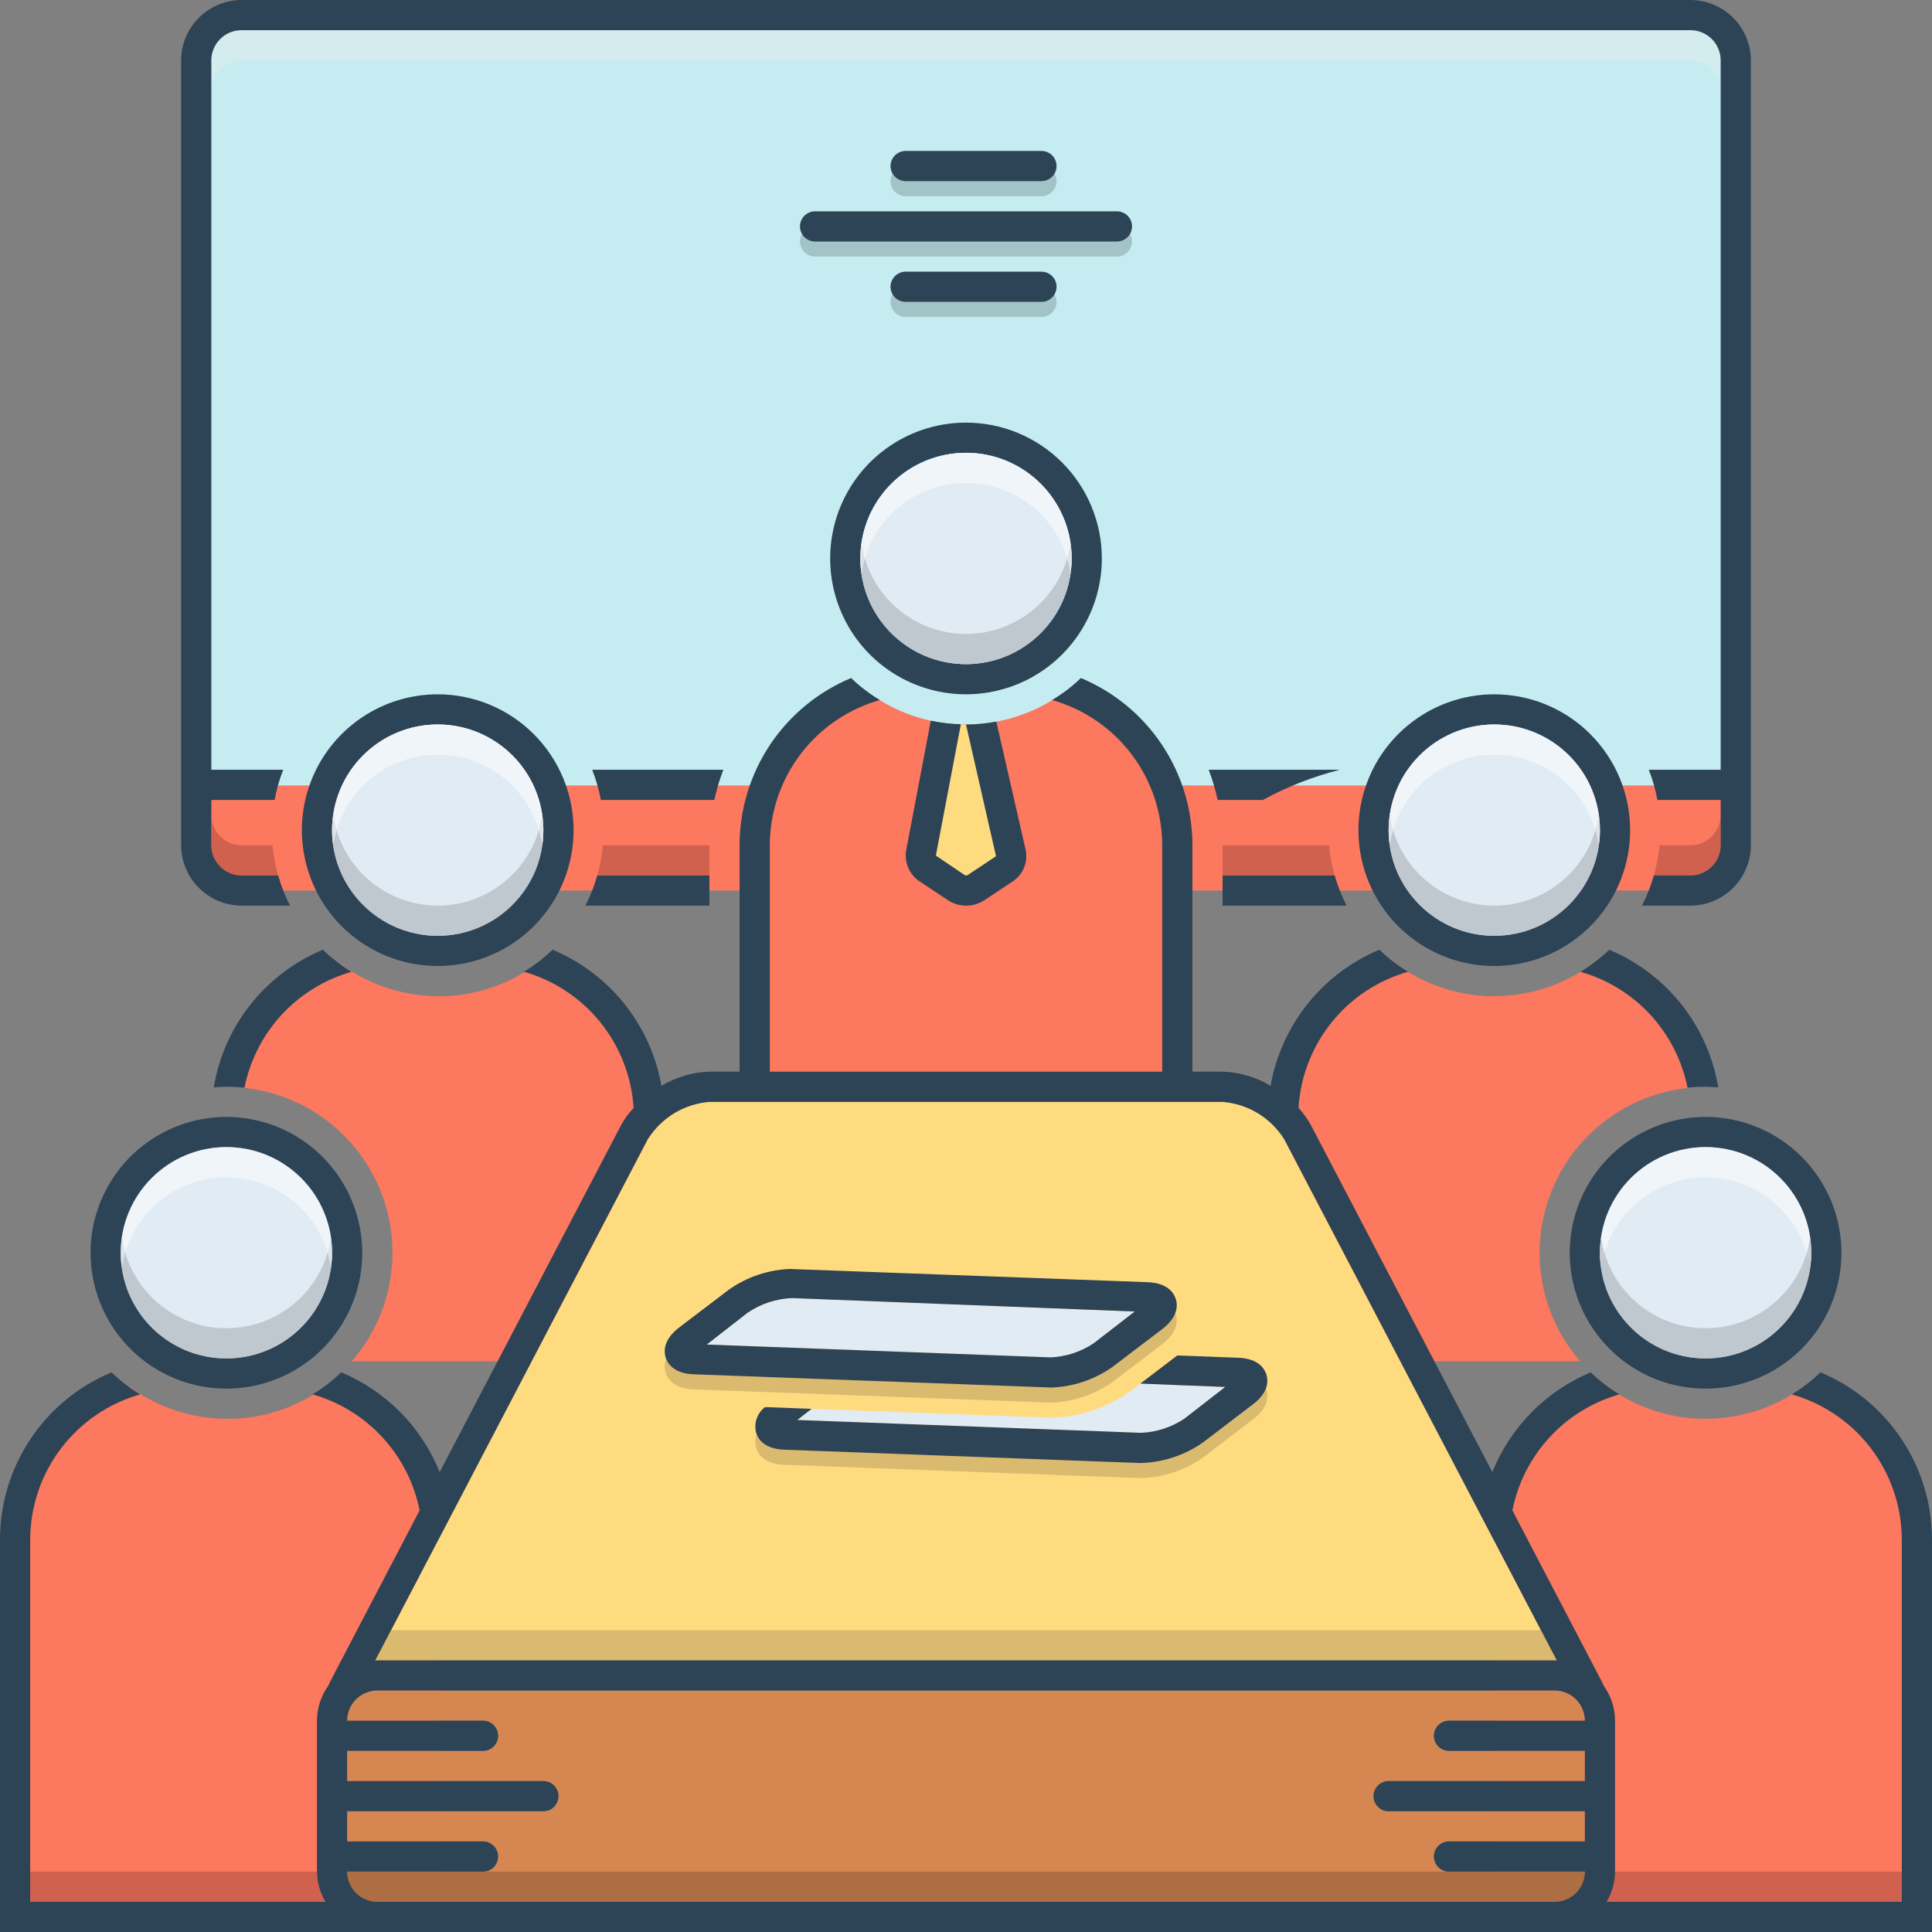<svg width="48" height="48" viewBox="0 0 48 48" fill="none" xmlns="http://www.w3.org/2000/svg">
<rect x="0" y="0" width="48" height="48" fill="#808080" stroke="none"/>
<g clip-path="url(#clip0_9764_9577)">
<path d="M5.078 18.438H42.832V22.125H5.078V18.438Z" fill="#FC785E"/>
<path d="M43.127 1.811V19.515H4.783V1.376L6.189 0.157H42.411L43.127 1.811Z" fill="#C5EDF1"/>
<path opacity="0.5" d="M25.875 4.875C25.974 4.875 26.07 4.835 26.14 4.765C26.21 4.695 26.25 4.599 26.25 4.5C26.25 4.401 26.21 4.305 26.14 4.235C26.07 4.165 25.974 4.125 25.875 4.125H22.5C22.401 4.125 22.305 4.165 22.235 4.235C22.165 4.305 22.125 4.401 22.125 4.5C22.125 4.599 22.165 4.695 22.235 4.765C22.305 4.835 22.401 4.875 22.5 4.875H25.875Z" fill="#829D9E"/>
<path opacity="0.5" d="M28.125 6C28.125 5.951 28.115 5.902 28.096 5.856C28.078 5.811 28.05 5.77 28.015 5.735C27.98 5.7 27.939 5.672 27.893 5.654C27.848 5.635 27.799 5.625 27.75 5.625H20.25C20.151 5.625 20.055 5.665 19.985 5.735C19.915 5.805 19.875 5.901 19.875 6C19.875 6.099 19.915 6.195 19.985 6.265C20.055 6.335 20.151 6.375 20.25 6.375H27.75C27.799 6.375 27.848 6.365 27.893 6.346C27.939 6.328 27.98 6.3 28.015 6.265C28.05 6.23 28.078 6.189 28.096 6.144C28.115 6.098 28.125 6.049 28.125 6Z" fill="#829D9E"/>
<path opacity="0.5" d="M25.875 7.875C25.974 7.875 26.07 7.835 26.14 7.765C26.21 7.695 26.25 7.599 26.25 7.5C26.25 7.401 26.21 7.305 26.14 7.235C26.07 7.165 25.974 7.125 25.875 7.125H22.5C22.401 7.125 22.305 7.165 22.235 7.235C22.165 7.305 22.125 7.401 22.125 7.5C22.125 7.599 22.165 7.695 22.235 7.765C22.305 7.835 22.401 7.875 22.5 7.875H25.875Z" fill="#829D9E"/>
<path d="M38.25 31.125C38.252 30.063 38.663 29.042 39.398 28.276C40.133 27.509 41.136 27.055 42.197 27.009C42.047 26.319 41.727 25.678 41.264 25.144C40.802 24.61 40.213 24.201 39.551 23.955C38.95 24.397 38.239 24.666 37.496 24.731C37.373 24.745 37.249 24.751 37.125 24.75C36.952 24.75 36.779 24.739 36.608 24.72C35.85 24.621 35.135 24.315 34.541 23.835C32.464 24.634 31.875 27.03 31.875 27.03V33.821H39.26C38.609 33.074 38.25 32.116 38.25 31.125Z" fill="#FC785E"/>
<path d="M13.482 23.835C12.889 24.315 12.173 24.621 11.416 24.72C11.244 24.739 11.072 24.75 10.899 24.75C10.775 24.751 10.651 24.745 10.527 24.731C9.784 24.666 9.073 24.397 8.472 23.955C7.811 24.201 7.221 24.61 6.759 25.144C6.297 25.678 5.976 26.32 5.827 27.01C6.599 27.046 7.346 27.299 7.981 27.74C8.616 28.181 9.114 28.792 9.419 29.503C9.723 30.213 9.82 30.996 9.7 31.759C9.58 32.523 9.247 33.238 8.74 33.821H16.149V27.03C16.149 27.03 15.56 24.634 13.482 23.835Z" fill="#FC785E"/>
<path d="M47.554 47.696H37.125V37.53C37.125 37.53 37.714 35.134 39.791 34.335C40.385 34.815 41.1 35.121 41.858 35.22C42.029 35.239 42.202 35.249 42.375 35.25C42.499 35.251 42.623 35.245 42.746 35.231C43.489 35.166 44.2 34.897 44.801 34.455C45.595 34.749 46.281 35.275 46.772 35.965C47.263 36.654 47.535 37.475 47.554 38.321C47.767 42.142 47.554 47.696 47.554 47.696Z" fill="#FC785E"/>
<path opacity="0.5" d="M39.833 47.25H47.43V46.5H40.05C40.049 46.765 39.973 47.025 39.833 47.25Z" fill="#A54B3F"/>
<path d="M0.47 47.696H10.899V37.53C10.899 37.53 10.31 35.134 8.232 34.335C7.639 34.815 6.923 35.121 6.166 35.22C5.994 35.239 5.822 35.249 5.649 35.25C5.525 35.251 5.401 35.245 5.277 35.231C4.534 35.166 3.823 34.897 3.223 34.455C2.429 34.749 1.742 35.275 1.252 35.965C0.761 36.654 0.489 37.475 0.47 38.321C0.256 42.142 0.47 47.696 0.47 47.696Z" fill="#FC785E"/>
<path d="M36 43.5H39.375V44.25H34.5C34.401 44.25 34.305 44.289 34.235 44.36C34.164 44.43 34.125 44.526 34.125 44.625C34.125 44.724 34.164 44.82 34.235 44.89C34.305 44.961 34.401 45 34.5 45H39.375V45.75H36C35.901 45.75 35.805 45.789 35.735 45.86C35.664 45.93 35.625 46.026 35.625 46.125C35.625 46.224 35.664 46.32 35.735 46.39C35.805 46.461 35.901 46.5 36 46.5H39.375C39.374 46.699 39.295 46.889 39.155 47.03C39.014 47.17 38.824 47.249 38.625 47.25H9.375C9.176 47.249 8.986 47.17 8.845 47.03C8.705 46.889 8.626 46.699 8.625 46.5H12C12.1 46.5 12.195 46.461 12.265 46.39C12.335 46.32 12.375 46.224 12.375 46.125C12.375 46.026 12.335 45.93 12.265 45.86C12.195 45.789 12.1 45.75 12 45.75H8.625V45H13.5C13.6 45 13.695 44.961 13.765 44.89C13.835 44.82 13.875 44.724 13.875 44.625C13.875 44.526 13.835 44.43 13.765 44.36C13.695 44.289 13.6 44.25 13.5 44.25H8.625V43.5H12C12.1 43.5 12.195 43.461 12.265 43.39C12.335 43.32 12.375 43.224 12.375 43.125C12.375 43.026 12.335 42.93 12.265 42.86C12.195 42.789 12.1 42.75 12 42.75H8.625C8.626 42.551 8.705 42.361 8.845 42.22C8.986 42.08 9.176 42.001 9.375 42H38.625C38.824 42.001 39.014 42.08 39.155 42.22C39.295 42.361 39.374 42.551 39.375 42.75H36C35.901 42.75 35.805 42.789 35.735 42.86C35.664 42.93 35.625 43.026 35.625 43.125C35.625 43.224 35.664 43.32 35.735 43.39C35.805 43.461 35.901 43.5 36 43.5Z" fill="#D68751"/>
<path d="M38.678 41.254C38.659 41.254 38.644 41.25 38.625 41.25H9.375C9.356 41.25 9.341 41.254 9.323 41.254L16.095 28.301C16.26 28.038 16.485 27.818 16.75 27.657C17.016 27.496 17.315 27.399 17.625 27.375H30.375C30.685 27.399 30.984 27.495 31.25 27.656C31.516 27.817 31.74 28.038 31.905 28.301L38.678 41.254Z" fill="#FFDB80"/>
<path d="M10.875 17.25C10.207 17.25 9.555 17.448 9 17.819C8.445 18.19 8.012 18.717 7.757 19.333C7.501 19.95 7.435 20.629 7.565 21.283C7.695 21.938 8.017 22.54 8.489 23.012C8.961 23.483 9.562 23.805 10.217 23.935C10.871 24.065 11.55 23.998 12.167 23.743C12.783 23.488 13.31 23.055 13.681 22.5C14.052 21.945 14.25 21.293 14.25 20.625C14.25 19.73 13.894 18.872 13.261 18.239C12.629 17.606 11.77 17.25 10.875 17.25ZM10.875 23.25C10.356 23.25 9.848 23.096 9.417 22.808C8.985 22.519 8.649 22.109 8.45 21.63C8.251 21.15 8.199 20.622 8.3 20.113C8.402 19.604 8.652 19.136 9.019 18.769C9.386 18.402 9.854 18.152 10.363 18.05C10.872 17.949 11.4 18.001 11.88 18.2C12.359 18.398 12.769 18.735 13.058 19.167C13.346 19.598 13.5 20.106 13.5 20.625C13.499 21.321 13.222 21.988 12.73 22.48C12.238 22.972 11.571 23.249 10.875 23.25Z" fill="#2D4356"/>
<path d="M10.875 23.25C12.325 23.25 13.5 22.075 13.5 20.625C13.5 19.175 12.325 18 10.875 18C9.425 18 8.25 19.175 8.25 20.625C8.25 22.075 9.425 23.25 10.875 23.25Z" fill="#E1EBF4"/>
<path d="M5.625 27.75C4.957 27.75 4.305 27.948 3.75 28.319C3.195 28.69 2.762 29.217 2.507 29.833C2.251 30.45 2.185 31.129 2.315 31.783C2.445 32.438 2.767 33.039 3.239 33.511C3.711 33.983 4.312 34.305 4.967 34.435C5.621 34.565 6.3 34.498 6.917 34.243C7.533 33.988 8.06 33.555 8.431 33C8.802 32.445 9 31.793 9 31.125C9 30.23 8.644 29.372 8.011 28.739C7.378 28.106 6.52 27.75 5.625 27.75ZM5.625 33.75C5.106 33.75 4.598 33.596 4.167 33.308C3.735 33.019 3.398 32.609 3.2 32.13C3.001 31.65 2.949 31.122 3.05 30.613C3.152 30.104 3.402 29.636 3.769 29.269C4.136 28.902 4.604 28.652 5.113 28.55C5.622 28.449 6.15 28.501 6.63 28.7C7.109 28.898 7.519 29.235 7.808 29.667C8.096 30.098 8.25 30.606 8.25 31.125C8.249 31.821 7.972 32.488 7.48 32.98C6.988 33.472 6.321 33.749 5.625 33.75Z" fill="#2D4356"/>
<path d="M5.625 33.75C7.075 33.75 8.25 32.575 8.25 31.125C8.25 29.675 7.075 28.5 5.625 28.5C4.175 28.5 3 29.675 3 31.125C3 32.575 4.175 33.75 5.625 33.75Z" fill="#E1EBF4"/>
<path d="M37.125 17.25C36.458 17.25 35.805 17.448 35.25 17.819C34.695 18.19 34.262 18.717 34.007 19.333C33.752 19.95 33.685 20.629 33.815 21.283C33.945 21.938 34.267 22.54 34.739 23.012C35.211 23.483 35.812 23.805 36.467 23.935C37.121 24.065 37.8 23.998 38.417 23.743C39.033 23.488 39.56 23.055 39.931 22.5C40.302 21.945 40.5 21.293 40.5 20.625C40.5 19.73 40.144 18.872 39.511 18.239C38.879 17.606 38.02 17.25 37.125 17.25ZM37.125 23.25C36.606 23.25 36.098 23.096 35.667 22.808C35.235 22.519 34.898 22.109 34.7 21.63C34.501 21.15 34.449 20.622 34.55 20.113C34.652 19.604 34.902 19.136 35.269 18.769C35.636 18.402 36.104 18.152 36.613 18.05C37.122 17.949 37.65 18.001 38.13 18.2C38.609 18.398 39.019 18.735 39.308 19.167C39.596 19.598 39.75 20.106 39.75 20.625C39.749 21.321 39.472 21.988 38.98 22.48C38.488 22.972 37.821 23.249 37.125 23.25Z" fill="#2D4356"/>
<path d="M37.125 23.25C38.575 23.25 39.75 22.075 39.75 20.625C39.75 19.175 38.575 18 37.125 18C35.675 18 34.5 19.175 34.5 20.625C34.5 22.075 35.675 23.25 37.125 23.25Z" fill="#E1EBF4"/>
<path d="M42.375 27.75C41.708 27.75 41.055 27.948 40.5 28.319C39.945 28.69 39.512 29.217 39.257 29.833C39.002 30.45 38.935 31.129 39.065 31.783C39.195 32.438 39.517 33.039 39.989 33.511C40.461 33.983 41.062 34.305 41.717 34.435C42.371 34.565 43.05 34.498 43.667 34.243C44.283 33.988 44.81 33.555 45.181 33C45.552 32.445 45.75 31.793 45.75 31.125C45.75 30.23 45.394 29.372 44.761 28.739C44.129 28.106 43.27 27.75 42.375 27.75ZM42.375 33.75C41.856 33.75 41.348 33.596 40.917 33.308C40.485 33.019 40.148 32.609 39.95 32.13C39.751 31.65 39.699 31.122 39.8 30.613C39.902 30.104 40.152 29.636 40.519 29.269C40.886 28.902 41.354 28.652 41.863 28.55C42.372 28.449 42.9 28.501 43.38 28.7C43.859 28.898 44.269 29.235 44.558 29.667C44.846 30.098 45 30.606 45 31.125C44.999 31.821 44.722 32.488 44.23 32.98C43.738 33.472 43.071 33.749 42.375 33.75Z" fill="#2D4356"/>
<path d="M42.375 33.75C43.825 33.75 45 32.575 45 31.125C45 29.675 43.825 28.5 42.375 28.5C40.925 28.5 39.75 29.675 39.75 31.125C39.75 32.575 40.925 33.75 42.375 33.75Z" fill="#E1EBF4"/>
<path d="M25.875 4.5C25.974 4.5 26.07 4.46 26.14 4.39C26.21 4.32 26.25 4.224 26.25 4.125C26.25 4.026 26.21 3.93 26.14 3.86C26.07 3.79 25.974 3.75 25.875 3.75H22.5C22.401 3.75 22.305 3.79 22.235 3.86C22.165 3.93 22.125 4.026 22.125 4.125C22.125 4.224 22.165 4.32 22.235 4.39C22.305 4.46 22.401 4.5 22.5 4.5H25.875Z" fill="#2D4356"/>
<path d="M28.125 5.625C28.125 5.576 28.115 5.527 28.096 5.481C28.078 5.436 28.05 5.395 28.015 5.36C27.98 5.325 27.939 5.297 27.893 5.279C27.848 5.26 27.799 5.25 27.75 5.25H20.25C20.151 5.25 20.055 5.29 19.985 5.36C19.915 5.43 19.875 5.526 19.875 5.625C19.875 5.724 19.915 5.82 19.985 5.89C20.055 5.96 20.151 6 20.25 6H27.75C27.799 6 27.848 5.99 27.893 5.971C27.939 5.953 27.98 5.925 28.015 5.89C28.05 5.855 28.078 5.814 28.096 5.769C28.115 5.723 28.125 5.674 28.125 5.625Z" fill="#2D4356"/>
<path d="M25.875 7.5C25.974 7.5 26.07 7.46 26.14 7.39C26.21 7.32 26.25 7.224 26.25 7.125C26.25 7.026 26.21 6.93 26.14 6.86C26.07 6.79 25.974 6.75 25.875 6.75H22.5C22.401 6.75 22.305 6.79 22.235 6.86C22.165 6.93 22.125 7.026 22.125 7.125C22.125 7.224 22.165 7.32 22.235 7.39C22.305 7.46 22.401 7.5 22.5 7.5H25.875Z" fill="#2D4356"/>
<path d="M29.179 27.071H18.75V20.28C18.75 20.28 19.339 17.884 21.416 17.085C22.01 17.565 22.725 17.871 23.483 17.97C23.654 17.989 23.827 18 24 18C24.124 18.001 24.248 17.995 24.371 17.981C25.114 17.916 25.825 17.647 26.426 17.205C27.22 17.499 27.906 18.025 28.397 18.715C28.888 19.404 29.16 20.225 29.179 21.071C29.317 23.069 29.317 25.074 29.179 27.071Z" fill="#FC785E"/>
<path d="M24 10.5C23.332 10.5 22.68 10.698 22.125 11.069C21.57 11.44 21.137 11.967 20.882 12.583C20.627 13.2 20.56 13.879 20.69 14.533C20.82 15.188 21.142 15.79 21.613 16.262C22.085 16.733 22.687 17.055 23.342 17.185C23.996 17.315 24.675 17.248 25.292 16.993C25.908 16.738 26.435 16.305 26.806 15.75C27.177 15.195 27.375 14.543 27.375 13.875C27.375 12.98 27.019 12.121 26.386 11.489C25.753 10.856 24.895 10.5 24 10.5ZM24 16.5C23.481 16.5 22.973 16.346 22.542 16.058C22.11 15.769 21.773 15.359 21.575 14.88C21.376 14.4 21.324 13.872 21.425 13.363C21.527 12.854 21.777 12.386 22.144 12.019C22.511 11.652 22.979 11.402 23.488 11.3C23.997 11.199 24.525 11.251 25.005 11.45C25.484 11.649 25.894 11.985 26.183 12.417C26.471 12.848 26.625 13.356 26.625 13.875C26.624 14.571 26.347 15.238 25.855 15.73C25.363 16.222 24.696 16.499 24 16.5Z" fill="#2D4356"/>
<path d="M24 16.5C25.45 16.5 26.625 15.325 26.625 13.875C26.625 12.425 25.45 11.25 24 11.25C22.55 11.25 21.375 12.425 21.375 13.875C21.375 15.325 22.55 16.5 24 16.5Z" fill="#E1EBF4"/>
<path d="M33.16 21.75H30.375V22.5H33.455C33.332 22.26 33.233 22.009 33.16 21.75Z" fill="#2D4356"/>
<path d="M6.073 27.025C6.209 26.347 6.529 25.719 6.998 25.21C7.468 24.702 8.068 24.333 8.734 24.144C8.477 23.987 8.238 23.804 8.021 23.596C7.316 23.89 6.698 24.358 6.224 24.956C5.75 25.554 5.436 26.263 5.311 27.016C5.415 27.008 5.519 27 5.625 27C5.775 27 5.925 27.009 6.073 27.025Z" fill="#2D4356"/>
<path d="M39.98 23.596C39.763 23.804 39.523 23.987 39.266 24.144C39.932 24.333 40.533 24.702 41.002 25.21C41.471 25.719 41.791 26.347 41.927 27.025C42.076 27.009 42.225 27 42.375 27C42.481 27 42.585 27.008 42.689 27.016C42.564 26.263 42.25 25.554 41.776 24.956C41.302 24.358 40.684 23.89 39.98 23.596Z" fill="#2D4356"/>
<path d="M45.229 34.095C45.013 34.304 44.774 34.488 44.516 34.642C45.302 34.865 45.994 35.338 46.487 35.989C46.98 36.639 47.248 37.433 47.25 38.25V47.25H39.915C40.051 47.023 40.124 46.764 40.125 46.5V42.75C40.124 42.441 40.027 42.139 39.847 41.888C39.833 41.858 39.821 41.828 39.806 41.797L37.575 37.526C37.71 36.847 38.029 36.219 38.498 35.71C38.968 35.201 39.568 34.832 40.234 34.642C39.976 34.488 39.737 34.304 39.521 34.095C38.97 34.326 38.47 34.664 38.05 35.089C37.631 35.515 37.3 36.019 37.076 36.574L32.569 27.953C32.484 27.798 32.38 27.655 32.261 27.525C32.309 26.748 32.596 26.006 33.084 25.4C33.571 24.794 34.235 24.355 34.984 24.142C34.726 23.988 34.487 23.804 34.271 23.595C33.573 23.887 32.96 24.35 32.487 24.941C32.015 25.532 31.699 26.232 31.567 26.977C31.206 26.76 30.796 26.639 30.375 26.625H29.625V21C29.625 20.111 29.361 19.242 28.868 18.503C28.375 17.764 27.674 17.187 26.854 16.845C26.638 17.054 26.399 17.238 26.141 17.392C26.927 17.615 27.619 18.088 28.112 18.738C28.605 19.389 28.873 20.183 28.875 21V26.625H19.125V21C19.127 20.183 19.395 19.389 19.888 18.738C20.381 18.088 21.073 17.615 21.859 17.392C21.601 17.238 21.362 17.054 21.146 16.845C20.326 17.187 19.625 17.764 19.132 18.503C18.639 19.242 18.375 20.111 18.375 21V26.625H17.625C17.204 26.639 16.794 26.76 16.433 26.977C16.301 26.232 15.985 25.532 15.513 24.941C15.04 24.35 14.427 23.887 13.729 23.595C13.513 23.804 13.274 23.988 13.016 24.142C13.765 24.355 14.43 24.796 14.918 25.402C15.406 26.009 15.694 26.752 15.742 27.529C15.62 27.655 15.515 27.798 15.431 27.953L10.924 36.574C10.7 36.019 10.369 35.515 9.95 35.089C9.53 34.664 9.03 34.326 8.479 34.095C8.263 34.304 8.024 34.488 7.766 34.642C8.432 34.832 9.032 35.201 9.502 35.71C9.971 36.219 10.29 36.847 10.425 37.526L8.194 41.797C8.179 41.828 8.168 41.858 8.152 41.888C7.973 42.139 7.876 42.441 7.875 42.75V46.5C7.876 46.764 7.949 47.023 8.085 47.25H0.75V38.25C0.752 37.433 1.02 36.639 1.513 35.989C2.006 35.338 2.698 34.865 3.484 34.642C3.226 34.488 2.987 34.304 2.771 34.095C1.951 34.437 1.25 35.014 0.757 35.753C0.264 36.492 0 37.361 0 38.25L0 48H48V38.25C48 37.361 47.736 36.492 47.243 35.753C46.75 35.014 46.049 34.437 45.229 34.095ZM16.095 28.301C16.26 28.038 16.485 27.818 16.75 27.657C17.016 27.496 17.315 27.399 17.625 27.375H30.375C30.685 27.399 30.984 27.495 31.25 27.656C31.516 27.817 31.74 28.038 31.905 28.301L38.678 41.254C38.659 41.254 38.644 41.25 38.625 41.25H9.375C9.356 41.25 9.341 41.254 9.322 41.254L16.095 28.301ZM36 43.5H39.375V44.25H34.5C34.401 44.25 34.305 44.289 34.235 44.36C34.164 44.43 34.125 44.526 34.125 44.625C34.125 44.724 34.164 44.82 34.235 44.89C34.305 44.961 34.401 45 34.5 45H39.375V45.75H36C35.901 45.75 35.805 45.789 35.735 45.86C35.664 45.93 35.625 46.026 35.625 46.125C35.625 46.224 35.664 46.32 35.735 46.39C35.805 46.461 35.901 46.5 36 46.5H39.375C39.374 46.699 39.295 46.889 39.155 47.03C39.014 47.17 38.824 47.249 38.625 47.25H9.375C9.176 47.249 8.986 47.17 8.845 47.03C8.705 46.889 8.626 46.699 8.625 46.5H12C12.1 46.5 12.195 46.461 12.265 46.39C12.335 46.32 12.375 46.224 12.375 46.125C12.375 46.026 12.335 45.93 12.265 45.86C12.195 45.789 12.1 45.75 12 45.75H8.625V45H13.5C13.6 45 13.695 44.961 13.765 44.89C13.835 44.82 13.875 44.724 13.875 44.625C13.875 44.526 13.835 44.43 13.765 44.36C13.695 44.289 13.6 44.25 13.5 44.25H8.625V43.5H12C12.1 43.5 12.195 43.461 12.265 43.39C12.335 43.32 12.375 43.224 12.375 43.125C12.375 43.026 12.335 42.93 12.265 42.86C12.195 42.789 12.1 42.75 12 42.75H8.625C8.626 42.551 8.705 42.361 8.845 42.22C8.986 42.08 9.176 42.001 9.375 42H38.625C38.824 42.001 39.014 42.08 39.155 42.22C39.295 42.361 39.374 42.551 39.375 42.75H36C35.901 42.75 35.805 42.789 35.735 42.86C35.664 42.93 35.625 43.026 35.625 43.125C35.625 43.224 35.664 43.32 35.735 43.39C35.805 43.461 35.901 43.5 36 43.5Z" fill="#2D4356"/>
<path d="M25.207 21.221L24.011 22.125L22.969 21.386L23.483 17.97C23.654 17.989 23.827 18 24 18C24.124 18.001 24.248 17.995 24.371 17.981L25.207 21.221Z" fill="#FFDB80"/>
<path d="M24.753 17.928C24.505 17.975 24.253 17.999 24 18L24.746 21.273L24.035 21.745C24.016 21.751 23.997 21.752 23.979 21.748L23.251 21.257L23.872 17.994C23.621 17.987 23.372 17.957 23.126 17.905L22.519 21.097C22.488 21.248 22.502 21.405 22.56 21.548C22.619 21.691 22.719 21.813 22.847 21.898L23.564 22.373C23.696 22.456 23.848 22.5 24.004 22.5C24.16 22.5 24.312 22.456 24.444 22.374L25.161 21.898C25.288 21.814 25.387 21.693 25.443 21.552C25.5 21.41 25.513 21.255 25.48 21.106L24.753 17.928Z" fill="#2D4356"/>
<path opacity="0.45" d="M30.442 34.833L29.425 35.622C29.107 35.835 28.737 35.956 28.354 35.973L19.808 35.654L20.164 35.377L19.006 35.334C18.91 35.408 18.838 35.508 18.799 35.623C18.76 35.737 18.756 35.861 18.788 35.978C18.834 36.124 18.987 36.374 19.485 36.392L28.293 36.722L28.354 36.723C28.901 36.705 29.431 36.53 29.88 36.218L31.131 35.263C31.528 34.961 31.509 34.669 31.462 34.522C31.415 34.376 31.263 34.126 30.764 34.108L29.249 34.051L28.333 34.75L30.442 34.833Z" fill="#AD9359"/>
<path opacity="0.45" d="M29.213 32.648C29.164 32.501 29.014 32.25 28.515 32.231L19.706 31.905L19.646 31.901C19.099 31.919 18.569 32.095 18.12 32.408L16.868 33.36C16.474 33.664 16.493 33.956 16.538 34.103C16.586 34.249 16.736 34.5 17.235 34.519L26.044 34.845L26.104 34.849C26.651 34.832 27.181 34.656 27.63 34.343L28.883 33.39C29.276 33.086 29.258 32.794 29.213 32.648ZM27.176 33.746C26.858 33.96 26.487 34.082 26.104 34.099L17.558 33.78L18.574 32.989C18.9 32.767 19.282 32.641 19.676 32.625H19.68L28.193 32.959L27.176 33.746Z" fill="#AD9359"/>
<path opacity="0.5" d="M13.5 20.625C13.5 21.321 13.224 21.989 12.731 22.481C12.239 22.973 11.571 23.25 10.875 23.25C10.179 23.25 9.511 22.973 9.019 22.481C8.527 21.989 8.25 21.321 8.25 20.625C8.249 20.499 8.259 20.374 8.28 20.25C8.37 20.875 8.681 21.446 9.158 21.859C9.634 22.273 10.244 22.5 10.875 22.5C11.506 22.5 12.116 22.273 12.592 21.859C13.069 21.446 13.381 20.875 13.47 20.25C13.491 20.374 13.502 20.499 13.5 20.625Z" fill="#9FA5AA"/>
<path opacity="0.5" d="M8.25 31.125C8.25 31.821 7.974 32.489 7.481 32.981C6.989 33.473 6.321 33.75 5.625 33.75C4.929 33.75 4.261 33.473 3.769 32.981C3.277 32.489 3 31.821 3 31.125C2.999 30.999 3.009 30.874 3.03 30.75C3.119 31.375 3.431 31.946 3.908 32.359C4.384 32.773 4.994 33 5.625 33C6.256 33 6.866 32.773 7.342 32.359C7.819 31.946 8.131 31.375 8.22 30.75C8.241 30.874 8.251 30.999 8.25 31.125Z" fill="#9FA5AA"/>
<path opacity="0.5" d="M39.75 20.625C39.75 21.321 39.474 21.989 38.981 22.481C38.489 22.973 37.821 23.25 37.125 23.25C36.429 23.25 35.761 22.973 35.269 22.481C34.777 21.989 34.5 21.321 34.5 20.625C34.499 20.499 34.509 20.374 34.53 20.25C34.62 20.875 34.931 21.446 35.408 21.859C35.885 22.273 36.494 22.5 37.125 22.5C37.756 22.5 38.366 22.273 38.842 21.859C39.319 21.446 39.631 20.875 39.72 20.25C39.741 20.374 39.752 20.499 39.75 20.625Z" fill="#9FA5AA"/>
<path opacity="0.5" d="M26.625 13.875C26.625 14.571 26.349 15.239 25.856 15.731C25.364 16.223 24.696 16.5 24 16.5C23.304 16.5 22.636 16.223 22.144 15.731C21.652 15.239 21.375 14.571 21.375 13.875C21.374 13.749 21.384 13.624 21.405 13.5C21.494 14.124 21.806 14.696 22.283 15.109C22.759 15.523 23.369 15.75 24 15.75C24.631 15.75 25.241 15.523 25.717 15.109C26.194 14.696 26.506 14.124 26.595 13.5C26.616 13.624 26.627 13.749 26.625 13.875Z" fill="#9FA5AA"/>
<path opacity="0.5" d="M8.085 47.25H0.75V46.5H7.875C7.876 46.764 7.949 47.023 8.085 47.25Z" fill="#A54B3F"/>
<path opacity="0.45" d="M38.678 41.254C38.659 41.254 38.644 41.25 38.625 41.25H9.375C9.356 41.25 9.341 41.254 9.323 41.254L9.716 40.5H38.284L38.678 41.254Z" fill="#AD9359"/>
<path opacity="0.5" d="M13.5 20.625C13.502 20.751 13.491 20.876 13.47 21C13.381 20.375 13.069 19.804 12.592 19.391C12.116 18.977 11.506 18.75 10.875 18.75C10.244 18.75 9.634 18.977 9.158 19.391C8.681 19.804 8.37 20.375 8.28 21C8.259 20.876 8.249 20.751 8.25 20.625C8.25 19.929 8.527 19.261 9.019 18.769C9.511 18.277 10.179 18 10.875 18C11.571 18 12.239 18.277 12.731 18.769C13.224 19.261 13.5 19.929 13.5 20.625Z" fill="white"/>
<path opacity="0.5" d="M8.25 31.125C8.251 31.251 8.241 31.376 8.22 31.5C8.131 30.875 7.819 30.304 7.342 29.891C6.866 29.477 6.256 29.25 5.625 29.25C4.994 29.25 4.384 29.477 3.908 29.891C3.431 30.304 3.119 30.875 3.03 31.5C3.009 31.376 2.999 31.251 3 31.125C3 30.429 3.277 29.761 3.769 29.269C4.261 28.777 4.929 28.5 5.625 28.5C6.321 28.5 6.989 28.777 7.481 29.269C7.974 29.761 8.25 30.429 8.25 31.125Z" fill="white"/>
<path opacity="0.5" d="M39.75 20.625C39.752 20.751 39.741 20.876 39.72 21C39.631 20.375 39.319 19.804 38.842 19.391C38.366 18.977 37.756 18.75 37.125 18.75C36.494 18.75 35.885 18.977 35.408 19.391C34.931 19.804 34.62 20.375 34.53 21C34.509 20.876 34.499 20.751 34.5 20.625C34.5 19.929 34.777 19.261 35.269 18.769C35.761 18.277 36.429 18 37.125 18C37.821 18 38.489 18.277 38.981 18.769C39.474 19.261 39.75 19.929 39.75 20.625Z" fill="white"/>
<path opacity="0.5" d="M45 31.125C45.002 31.251 44.991 31.376 44.97 31.5C44.881 30.875 44.569 30.304 44.092 29.891C43.616 29.477 43.006 29.25 42.375 29.25C41.744 29.25 41.135 29.477 40.658 29.891C40.181 30.304 39.87 30.875 39.78 31.5C39.759 31.376 39.749 31.251 39.75 31.125C39.75 30.429 40.027 29.761 40.519 29.269C41.011 28.777 41.679 28.5 42.375 28.5C43.071 28.5 43.739 28.777 44.231 29.269C44.724 29.761 45 30.429 45 31.125Z" fill="white"/>
<path opacity="0.5" d="M45 31.125C45 31.821 44.724 32.489 44.231 32.981C43.739 33.473 43.071 33.75 42.375 33.75C41.679 33.75 41.011 33.473 40.519 32.981C40.027 32.489 39.75 31.821 39.75 31.125C39.749 30.999 39.759 30.874 39.78 30.75C39.87 31.375 40.181 31.946 40.658 32.359C41.135 32.773 41.744 33 42.375 33C43.006 33 43.616 32.773 44.092 32.359C44.569 31.946 44.881 31.375 44.97 30.75C44.991 30.874 45.002 30.999 45 31.125Z" fill="#9FA5AA"/>
<path opacity="0.5" d="M26.625 13.875C26.627 14.001 26.616 14.126 26.595 14.25C26.506 13.626 26.194 13.054 25.717 12.641C25.241 12.227 24.631 12 24 12C23.369 12 22.759 12.227 22.283 12.641C21.806 13.054 21.494 13.626 21.405 14.25C21.384 14.126 21.374 14.001 21.375 13.875C21.375 13.179 21.652 12.511 22.144 12.019C22.636 11.527 23.304 11.25 24 11.25C24.696 11.25 25.364 11.527 25.856 12.019C26.349 12.511 26.625 13.179 26.625 13.875Z" fill="white"/>
<path opacity="0.5" d="M42.75 1.5V2.25C42.749 2.051 42.67 1.861 42.53 1.72C42.389 1.58 42.199 1.5 42 1.5H6C5.801 1.5 5.611 1.58 5.47 1.72C5.33 1.861 5.251 2.051 5.25 2.25V1.5C5.25 1.314 5.32 1.135 5.444 0.997C5.569 0.859 5.74 0.773 5.925 0.754C5.95 0.751 5.975 0.749 6 0.75H42C42.025 0.749 42.05 0.751 42.075 0.754C42.26 0.773 42.431 0.859 42.556 0.997C42.68 1.135 42.749 1.314 42.75 1.5Z" fill="#E4EDED"/>
<path opacity="0.4" d="M39.375 46.5C39.374 46.699 39.295 46.889 39.155 47.03C39.014 47.17 38.824 47.249 38.625 47.25H9.375C9.176 47.249 8.986 47.17 8.845 47.03C8.705 46.889 8.626 46.699 8.625 46.5H39.375Z" fill="#72492D"/>
<path d="M28.193 32.584L27.176 33.371C26.858 33.585 26.487 33.707 26.104 33.724L17.558 33.405L18.574 32.614C18.9 32.392 19.282 32.266 19.676 32.25H19.68L28.193 32.584Z" fill="#E1EBF4"/>
<path d="M28.332 34.376L28.084 34.564C27.505 34.977 26.815 35.207 26.104 35.224C26.089 35.224 25.998 35.218 25.998 35.218L20.164 35.003L19.808 35.28L28.354 35.599C28.737 35.582 29.108 35.46 29.426 35.246L30.443 34.459L28.332 34.376Z" fill="#E1EBF4"/>
<path d="M30.442 34.458L29.425 35.247C29.107 35.46 28.737 35.581 28.354 35.598L19.808 35.279L20.164 35.002L19.006 34.959C18.91 35.033 18.838 35.133 18.799 35.248C18.76 35.362 18.756 35.486 18.788 35.603C18.834 35.749 18.987 35.999 19.485 36.017L28.293 36.347L28.354 36.348C28.901 36.33 29.431 36.155 29.88 35.843L31.131 34.888C31.528 34.586 31.509 34.294 31.462 34.147C31.415 34.001 31.263 33.751 30.764 33.733L29.249 33.676L28.333 34.375L30.442 34.458Z" fill="#2D4356"/>
<path d="M29.213 32.273C29.164 32.126 29.014 31.875 28.515 31.856L19.706 31.53L19.646 31.526C19.099 31.544 18.569 31.72 18.12 32.033L16.868 32.985C16.474 33.289 16.493 33.581 16.538 33.728C16.586 33.874 16.736 34.125 17.235 34.144L26.044 34.47L26.104 34.474C26.651 34.457 27.181 34.281 27.63 33.968L28.883 33.015C29.276 32.711 29.258 32.419 29.213 32.273ZM27.176 33.371C26.858 33.585 26.487 33.707 26.104 33.724L17.558 33.405L18.574 32.614C18.9 32.392 19.282 32.266 19.676 32.25H19.68L28.193 32.584L27.176 33.371Z" fill="#2D4356"/>
<path opacity="0.5" d="M42 21H41.231C41.208 21.254 41.16 21.505 41.09 21.75H42C42.025 21.751 42.05 21.75 42.075 21.746C42.26 21.727 42.431 21.64 42.556 21.503C42.68 21.365 42.749 21.186 42.75 21V20.25C42.749 20.449 42.67 20.639 42.53 20.78C42.389 20.92 42.199 20.999 42 21Z" fill="#A54B3F"/>
<path d="M14.544 22.5H17.625V21.75H14.84C14.766 22.009 14.667 22.26 14.544 22.5Z" fill="#2D4356"/>
<path d="M30.253 19.875H31.373C31.977 19.546 32.62 19.294 33.286 19.125H30.03C30.123 19.369 30.197 19.62 30.253 19.875Z" fill="#2D4356"/>
<path d="M42 0H6C5.603 0.001 5.222 0.16 4.941 0.441C4.66 0.722 4.501 1.103 4.5 1.5V21C4.501 21.398 4.66 21.778 4.941 22.059C5.222 22.34 5.603 22.499 6 22.5H7.205C7.083 22.26 6.984 22.009 6.91 21.75H6C5.801 21.75 5.611 21.671 5.47 21.53C5.329 21.39 5.25 21.199 5.25 21V19.875H6.822C6.869 19.619 6.941 19.368 7.036 19.125H5.25V1.5C5.25 1.301 5.329 1.111 5.47 0.97C5.611 0.829 5.801 0.75 6 0.75H42C42.199 0.75 42.389 0.829 42.53 0.97C42.671 1.111 42.75 1.301 42.75 1.5V19.125H40.964C41.059 19.368 41.131 19.619 41.178 19.875H42.75V21C42.75 21.199 42.671 21.39 42.53 21.53C42.389 21.671 42.199 21.75 42 21.75H41.09C41.017 22.009 40.917 22.26 40.794 22.5H42C42.398 22.499 42.778 22.34 43.059 22.059C43.34 21.778 43.499 21.398 43.5 21V1.5C43.499 1.103 43.34 0.722 43.059 0.441C42.778 0.16 42.398 0.001 42 0Z" fill="#2D4356"/>
<path d="M14.928 19.875H17.747C17.803 19.62 17.877 19.369 17.97 19.125H14.713C14.809 19.368 14.881 19.619 14.928 19.875Z" fill="#2D4356"/>
<path opacity="0.5" d="M6.769 21H6C5.801 20.999 5.611 20.92 5.47 20.78C5.33 20.639 5.251 20.449 5.25 20.25V21C5.25 21.186 5.32 21.365 5.444 21.503C5.569 21.64 5.74 21.727 5.925 21.746C5.95 21.75 5.975 21.751 6 21.75H6.91C6.84 21.505 6.792 21.254 6.769 21Z" fill="#A54B3F"/>
<path opacity="0.5" d="M14.981 21C14.957 21.254 14.91 21.505 14.84 21.75H17.625V21H14.981Z" fill="#A54B3F"/>
<path opacity="0.5" d="M33.019 21H30.375V21.75H33.16C33.09 21.505 33.042 21.254 33.019 21Z" fill="#A54B3F"/>
</g>
<defs>
<clipPath id="clip0_9764_9577">
<rect width="48" height="48" fill="white"/>
</clipPath>
</defs>
</svg>
